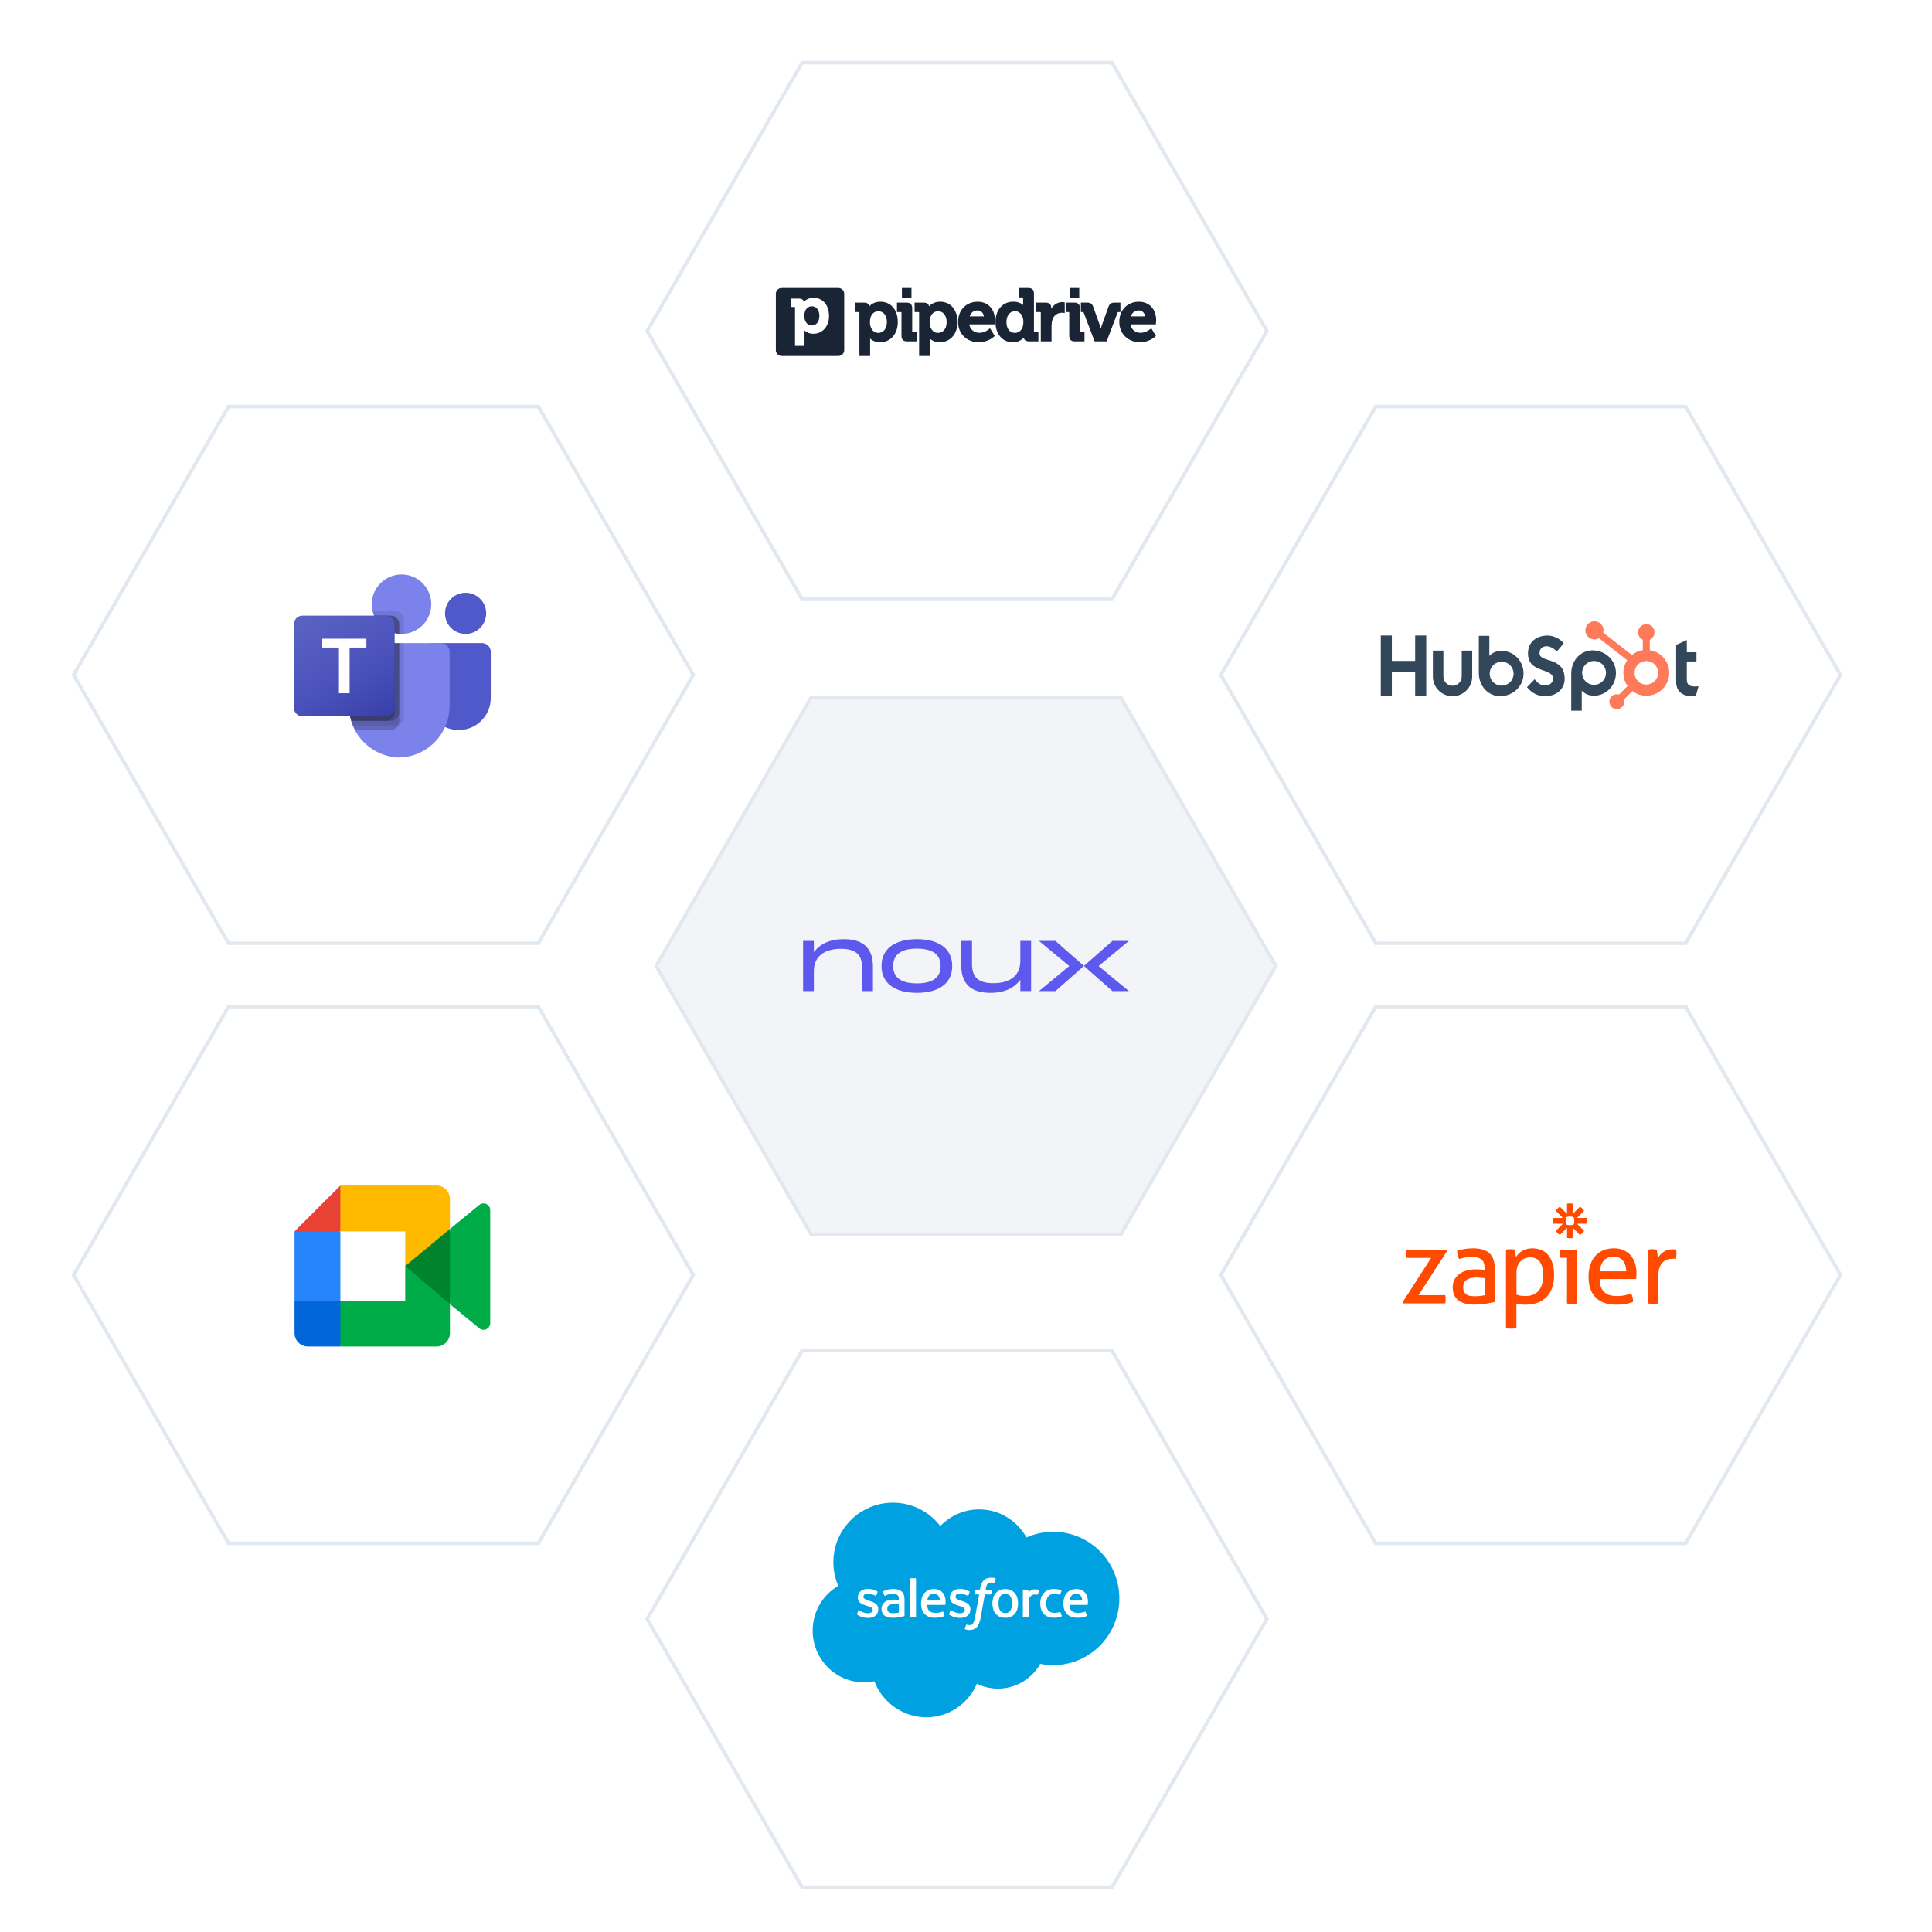 <?xml version="1.0" encoding="UTF-8"?>
<svg id="Layer_1" xmlns="http://www.w3.org/2000/svg" width="1080" height="1080" xmlns:xlink="http://www.w3.org/1999/xlink" viewBox="0 0 1080 1080">
  <defs>
    <filter id="drop-shadow-3" x="9.94" y="196.16" width="408.96" height="362.16" filterUnits="userSpaceOnUse">
      <feOffset dx="-5" dy="5"/>
      <feGaussianBlur result="blur" stdDeviation="10"/>
      <feFlood flood-color="#1d1f34" flood-opacity=".05"/>
      <feComposite in2="blur" operator="in"/>
      <feComposite in="SourceGraphic"/>
    </filter>
    <filter id="drop-shadow-4" x="651.22" y="196.16" width="408.96" height="362.16" filterUnits="userSpaceOnUse">
      <feOffset dx="-5" dy="5"/>
      <feGaussianBlur result="blur-2" stdDeviation="10"/>
      <feFlood flood-color="#1d1f34" flood-opacity=".05"/>
      <feComposite in2="blur-2" operator="in"/>
      <feComposite in="SourceGraphic"/>
    </filter>
    <filter id="drop-shadow-5" x="9.94" y="531.68" width="408.96" height="362.16" filterUnits="userSpaceOnUse">
      <feOffset dx="-5" dy="5"/>
      <feGaussianBlur result="blur-3" stdDeviation="10"/>
      <feFlood flood-color="#1d1f34" flood-opacity=".05"/>
      <feComposite in2="blur-3" operator="in"/>
      <feComposite in="SourceGraphic"/>
    </filter>
    <filter id="drop-shadow-6" x="651.22" y="531.68" width="408.96" height="362.16" filterUnits="userSpaceOnUse">
      <feOffset dx="-5" dy="5"/>
      <feGaussianBlur result="blur-4" stdDeviation="10"/>
      <feFlood flood-color="#1d1f34" flood-opacity=".05"/>
      <feComposite in2="blur-4" operator="in"/>
      <feComposite in="SourceGraphic"/>
    </filter>
    <filter id="drop-shadow-7" x="330.58" y="3.92" width="408.96" height="362.16" filterUnits="userSpaceOnUse">
      <feOffset dx="-5" dy="5"/>
      <feGaussianBlur result="blur-5" stdDeviation="10"/>
      <feFlood flood-color="#1d1f34" flood-opacity=".05"/>
      <feComposite in2="blur-5" operator="in"/>
      <feComposite in="SourceGraphic"/>
    </filter>
    <filter id="drop-shadow-8" x="330.58" y="723.92" width="408.96" height="362.16" filterUnits="userSpaceOnUse">
      <feOffset dx="-5" dy="5"/>
      <feGaussianBlur result="blur-6" stdDeviation="10"/>
      <feFlood flood-color="#1d1f34" flood-opacity=".05"/>
      <feComposite in2="blur-6" operator="in"/>
      <feComposite in="SourceGraphic"/>
    </filter>
    <linearGradient id="linear-gradient" x1="174.12" y1="3934.44" x2="210.85" y2="3998.05" gradientTransform="translate(0 -3593.96)" gradientUnits="userSpaceOnUse">
      <stop offset="0" stop-color="#5a62c3"/>
      <stop offset=".5" stop-color="#4d55bd"/>
      <stop offset="1" stop-color="#3940ab"/>
    </linearGradient>
  </defs>
  <polygon points="305.95 222.28 132.74 222.28 46.14 372.28 132.74 522.28 305.95 522.28 392.55 372.28 305.95 222.28" style="fill: #fff; filter: url(#drop-shadow-3); stroke: #e2e8f0; stroke-miterlimit: 10; stroke-width: 2px;"/>
  <polygon points="947.26 222.28 774.05 222.28 687.45 372.28 774.05 522.28 947.26 522.28 1033.86 372.28 947.26 222.28" style="fill: #fff; filter: url(#drop-shadow-4); stroke: #e2e8f0; stroke-miterlimit: 10; stroke-width: 2px;"/>
  <polygon points="305.95 557.72 132.74 557.72 46.14 707.72 132.74 857.72 305.95 857.72 392.55 707.72 305.95 557.72" style="fill: #fff; filter: url(#drop-shadow-5); stroke: #e2e8f0; stroke-miterlimit: 10; stroke-width: 2px;"/>
  <polygon points="947.26 557.72 774.05 557.72 687.45 707.72 774.05 857.72 947.26 857.72 1033.86 707.72 947.26 557.72" style="fill: #fff; filter: url(#drop-shadow-6); stroke: #e2e8f0; stroke-miterlimit: 10; stroke-width: 2px;"/>
  <polygon points="626.6 390 453.4 390 366.79 540 453.4 690 626.6 690 713.21 540 626.6 390" style="fill: #f3f4f7; stroke: #e2e8f0; stroke-miterlimit: 10; stroke-width: 2px;"/>
  <polygon points="626.6 30 453.4 30 366.79 180 453.4 330 626.6 330 713.21 180 626.6 30" style="fill: #fff; filter: url(#drop-shadow-7); stroke: #e2e8f0; stroke-miterlimit: 10; stroke-width: 2px;"/>
  <polygon points="626.6 750 453.4 750 366.79 900 453.4 1050 626.6 1050 713.21 900 626.6 750" style="fill: #fff; filter: url(#drop-shadow-8); stroke: #e2e8f0; stroke-miterlimit: 10; stroke-width: 2px;"/>
  <g>
    <path d="M487.98,540.02v14.01h-6.02v-12.66c0-7.17-2.89-10.98-11.89-10.98s-15.12,4.04-15.12,12.47v11.17h-6.02v-28.07h6.02v6.26c3.56-4.57,8.81-7.22,16.71-7.22,9.87,0,16.18,4.09,16.32,15.02Z" style="fill: #5d58ee;"/>
    <path d="M492.77,540.02c0-10.16,8.14-15.02,19.79-15.02s19.74,4.86,19.74,15.02-8.14,14.98-19.74,14.98-19.79-4.86-19.79-14.98ZM525.81,540.02c0-6.55-4.62-9.73-13.24-9.73s-13.29,3.18-13.29,9.73,4.62,9.68,13.29,9.68,13.24-3.18,13.24-9.68Z" style="fill: #5d58ee;"/>
    <path d="M570.37,525.96h6.02v28.03h-6.02v-6.26c-3.56,4.62-8.81,7.27-16.71,7.27-9.87,0-16.18-4.09-16.32-15.02v-14.01h6.02v12.66c0,7.13,2.89,10.98,11.94,10.98s15.07-4.04,15.07-12.47v-11.17Z" style="fill: #5d58ee;"/>
    <path d="M597.71,532.78l-7.75-6.82h-9.2l16.95,14.06-16.95,14.01h9.2l7.75-6.82,8.21-7.25-8.21-7.19Z" style="fill: #5d58ee;"/>
    <path d="M614.12,532.78l7.75-6.82h9.2l-16.95,14.06,16.95,14.01h-9.2l-7.75-6.82-8.21-7.25,8.21-7.19Z" style="fill: #5d58ee;"/>
  </g>
  <g>
    <path d="M468.65,161h-31.68c-1.81,0-3.27,1.46-3.27,3.25v31.5c0,1.8,1.46,3.25,3.27,3.25h31.68c1.81,0,3.27-1.46,3.27-3.25v-31.5c0-1.8-1.46-3.25-3.27-3.25ZM453.78,181.94c-2.86,0-4.16-2.75-4.16-5.29,0-4.01,2.18-5.43,4.23-5.43,2.51,0,4.19,2.17,4.19,5.4,0,3.68-2.14,5.33-4.26,5.33ZM463.42,176.54c0-6-3.44-10.04-8.57-10.04-2.98,0-4.71,1.34-5.54,2.27-.1-.8-.62-1.84-2.68-1.84h-4.45v4.68h1.83c.31,0,.41.1.41.41v21.35h5.31v-8.01c0-.22,0-.42,0-.6.83.76,2.41,1.82,4.89,1.82,5.19,0,8.82-4.13,8.82-10.04Z" style="fill: #192435; fill-rule: evenodd;"/>
    <path d="M485.94,171.23c.94-1.05,2.89-2.56,6.26-2.56,5.79,0,9.68,4.55,9.68,11.33s-4.1,11.33-9.96,11.33c-2.79,0-4.58-1.19-5.52-2.05,0,.2.01.43.01.68v9.05h-5.99v-24.1c0-.35-.11-.46-.46-.46h-2.06v-5.28h5.03c2.32,0,2.91,1.17,3.02,2.07ZM491.06,173.99c-2.31,0-4.77,1.61-4.77,6.13,0,2.87,1.47,5.97,4.69,5.97,2.39,0,4.81-1.86,4.81-6.01,0-3.64-1.9-6.09-4.73-6.09Z" style="fill: #192435; fill-rule: evenodd;"/>
    <path d="M509.93,185.14v-12.77c0-2.16-1.04-3.21-3.16-3.21h-5.36v5.28h2.06c.35,0,.46.11.46.46v12.73c0,2.19,1,3.21,3.16,3.21h5.36v-5.23h-2.06c-.33,0-.46-.13-.46-.46Z" style="fill: #192435;"/>
    <path d="M519.33,171.23c.94-1.05,2.89-2.56,6.26-2.56,5.78,0,9.67,4.55,9.67,11.33s-4.09,11.33-9.96,11.33c-2.79,0-4.59-1.19-5.52-2.05,0,.2.01.43.01.68v9.05h-6v-24.1c0-.35-.11-.46-.46-.46h-2.06v-5.28h5.03c2.32,0,2.91,1.17,3.02,2.07ZM519.67,180.12c0,2.87,1.47,5.97,4.69,5.97,2.4,0,4.82-1.86,4.82-6.01,0-3.64-1.9-6.09-4.73-6.09-2.31,0-4.78,1.61-4.78,6.13Z" style="fill: #192435; fill-rule: evenodd;"/>
    <path d="M535.57,180c0-6.67,4.52-11.33,10.98-11.33,5.76,0,9.63,4.14,9.63,10.31,0,.63-.12,1.9-.13,1.96l-.03.39h-14.22c.52,2.88,2.72,4.72,5.72,4.72s5.34-2.04,5.51-2.2c0,0,.01,0,.01,0l.39-.37,2.61,4.34-.24.24c-.14.14-3.37,3.27-8.65,3.27-6.72,0-11.59-4.77-11.59-11.33ZM546.55,173.54c-2.25,0-3.87,1.21-4.52,3.33h7.96c-.25-1.96-1.63-3.33-3.44-3.33Z" style="fill: #192435; fill-rule: evenodd;"/>
    <path d="M577.98,164.21v20.93c0,.33.13.46.46.46h2.02v5.23h-5.19c-2.24,0-2.85-1.18-2.97-2.12-.93,1.07-2.84,2.61-6.15,2.61-5.79,0-9.68-4.55-9.68-11.33s4.06-11.33,9.88-11.33c2.98,0,4.7,1.05,5.59,1.85v-3.78c0-.35-.11-.46-.46-.46h-2.06v-5.28h5.36c2.15,0,3.21,1.05,3.21,3.21ZM562.6,180c0,3.7,1.84,6.09,4.7,6.09,2.31,0,4.78-1.61,4.78-6.13,0-2.97-1.45-5.97-4.69-5.97-2.86,0-4.78,2.41-4.78,6.01Z" style="fill: #192435; fill-rule: evenodd;"/>
    <path d="M593.8,168.87c-2.5,0-4.79,1.44-6.15,3.74v-.49c0-1.96-1.08-2.96-3.21-2.96h-5.15v5.28h2.06c.35,0,.46.11.46.46v15.94h6v-8.67c0-1.14.15-2.24.43-3.26.9-2.99,3.3-4.06,5.24-4.06.69,0,1.19.07,1.2.08l.5.08v-5.97l-.36-.06s-.53-.09-1.01-.09Z" style="fill: #192435;"/>
    <path d="M603.71,185.14v-12.77c0-2.16-1.03-3.21-3.16-3.21h-4.85v5.28h1.55c.35,0,.46.11.46.46v12.73c0,2.19,1.01,3.21,3.16,3.21h5.36v-5.23h-2.07c-.33,0-.46-.13-.46-.46Z" style="fill: #192435;"/>
    <path d="M626.34,169.16h-3.2c-1.87,0-2.87.65-3.47,2.24l-3.91,10.94c-.13.41-.26.86-.37,1.3-.11-.44-.25-.9-.4-1.3l-3.91-10.94c-.6-1.61-1.57-2.24-3.46-2.24h-3.4v5.28h.88c.47,0,.62.16.73.45l6.05,15.94h6.74l6.05-15.94c.11-.29.27-.45.73-.45h.92v-5.28Z" style="fill: #192435;"/>
    <path d="M625.69,180c0-6.67,4.52-11.33,10.97-11.33,5.76,0,9.64,4.14,9.64,10.31,0,.63-.12,1.9-.13,1.96l-.03.39h-14.22c.52,2.88,2.72,4.72,5.72,4.72s5.5-2.19,5.52-2.21l.4-.37,2.61,4.34-.24.24c-.13.13-3.36,3.27-8.65,3.27-6.72,0-11.59-4.77-11.59-11.33ZM636.67,173.54c-2.25,0-3.87,1.21-4.52,3.33h7.96c-.24-1.96-1.63-3.33-3.44-3.33Z" style="fill: #192435; fill-rule: evenodd;"/>
    <path d="M509.52,161h-5.34v5.64h5.34v-5.64Z" style="fill: #192435;"/>
    <path d="M603.3,161h-5.35v5.64h5.35v-5.64Z" style="fill: #192435;"/>
  </g>
  <g>
    <path d="M791.09,355.26v14.2h-13.04v-14.2h-6.19v33.9h6.19v-13.74h13.04v13.74h6.19v-33.9h-6.19Z" style="fill: #33475b;"/>
    <path d="M817.1,378.2c0,1.36-.54,2.66-1.5,3.62s-2.26,1.5-3.62,1.5-2.66-.54-3.62-1.5c-.96-.96-1.5-2.26-1.5-3.62v-14.52h-5.87v14.52c0,2.91,1.16,5.71,3.22,7.77,2.06,2.06,4.85,3.22,7.77,3.22s5.71-1.16,7.77-3.22c2.06-2.06,3.22-4.85,3.22-7.77v-14.52h-5.85v14.52Z" style="fill: #33475b;"/>
    <path d="M860.61,365.18c0-2.98,1.97-3.92,4.13-3.92,1.74,0,4.03,1.32,5.54,2.93l3.85-4.53c-1.92-2.6-5.82-4.39-9-4.39-6.37,0-10.98,3.73-10.98,9.92,0,11.48,14.03,7.84,14.03,14.26,0,1.98-1.92,3.73-4.13,3.73-3.47,0-4.6-1.7-6.19-3.49l-4.27,4.44c2.73,3.35,6.1,5.05,10.13,5.05,6.05,0,10.92-3.78,10.92-9.68,0-12.74-14.03-8.78-14.03-14.31" style="fill: #33475b;"/>
    <path d="M947.39,383.74c-3.47,0-4.46-1.5-4.46-3.8v-10.18h5.39v-5.16h-5.39v-6.8l-5.95,2.67v20.73c0,5.3,3.66,7.97,8.68,7.97.79.01,1.57-.05,2.35-.19l1.45-5.35c-.66.05-1.41.09-2.07.09" style="fill: #33475b;"/>
    <path d="M839.45,363.85c-2.91,0-4.94.84-6.9,2.77v-11.16h-5.88v20.68c0,7.74,5.6,13.04,11.89,13.04,6.98,0,13.11-5.4,13.11-12.66s-5.65-12.67-12.22-12.67h0ZM839.42,383.27c-1.32,0-2.61-.39-3.71-1.12-1.1-.73-1.95-1.78-2.46-3-.5-1.22-.64-2.56-.38-3.86.26-1.29.89-2.48,1.83-3.42.93-.93,2.12-1.57,3.42-1.83,1.29-.26,2.64-.13,3.86.38,1.22.51,2.26,1.36,3,2.46.73,1.1,1.12,2.39,1.12,3.71,0,1.77-.7,3.47-1.95,4.72s-2.95,1.95-4.72,1.95Z" style="fill: #33475b;"/>
    <path d="M903.32,376.21c0-7.28-6.12-12.66-13.11-12.66-6.29,0-11.89,5.3-11.89,13.04v20.69h5.88v-11.17c1.96,1.92,3.99,2.77,6.9,2.77,6.57,0,12.22-5.49,12.22-12.67h0ZM897.75,376.14c0,1.32-.39,2.61-1.12,3.71s-1.78,1.95-2.99,2.46-2.56.64-3.86.38c-1.29-.26-2.48-.89-3.42-1.83-.93-.93-1.57-2.12-1.83-3.42-.26-1.29-.13-2.64.38-3.86s1.36-2.26,2.46-2.99,2.39-1.12,3.71-1.12c1.77,0,3.47.7,4.72,1.95,1.25,1.25,1.95,2.95,1.95,4.72Z" style="fill: #33475b;"/>
    <path d="M922.26,363.45v-5.85c.77-.36,1.43-.93,1.89-1.65.46-.72.71-1.55.71-2.41v-.14c0-1.19-.48-2.33-1.32-3.18s-1.99-1.32-3.18-1.32h-.14c-1.19,0-2.33.48-3.18,1.32s-1.32,1.99-1.32,3.18v.14c0,.85.25,1.69.71,2.41.46.72,1.11,1.29,1.89,1.65v5.85c-2.22.34-4.32,1.26-6.07,2.67l-16.06-12.49c.11-.41.18-.84.18-1.27,0-1-.3-1.99-.85-2.82-.56-.84-1.35-1.49-2.28-1.87-.93-.39-1.95-.49-2.93-.29-.98.19-1.89.68-2.6,1.39-.71.71-1.2,1.61-1.39,2.6-.2.98-.1,2,.29,2.93.38.93,1.03,1.72,1.87,2.28.83.56,1.81.86,2.82.86.88,0,1.75-.24,2.51-.68l15.79,12.29c-1.42,2.15-2.16,4.67-2.13,7.24.04,2.57.85,5.08,2.33,7.18l-4.81,4.8c-.39-.12-.79-.19-1.19-.19-.83,0-1.63.24-2.32.7-.69.46-1.22,1.11-1.54,1.87-.32.76-.4,1.6-.24,2.41.16.81.56,1.55,1.14,2.14.58.58,1.33.98,2.14,1.14.81.16,1.65.08,2.41-.24.76-.32,1.41-.85,1.87-1.54.46-.69.7-1.49.7-2.32,0-.4-.07-.81-.19-1.19l4.75-4.75c1.55,1.19,3.35,2,5.27,2.38,1.91.38,3.89.32,5.78-.18,1.89-.5,3.64-1.42,5.11-2.7,1.48-1.28,2.64-2.87,3.41-4.67.77-1.8,1.11-3.74,1.01-5.69-.1-1.95-.65-3.85-1.6-5.56-.95-1.71-2.27-3.17-3.88-4.29-1.6-1.12-3.44-1.85-5.37-2.15ZM920.29,382.69c-1.3,0-2.57-.39-3.65-1.11-1.08-.72-1.92-1.75-2.42-2.95-.5-1.2-.63-2.52-.37-3.8.25-1.28.88-2.45,1.8-3.37.92-.92,2.09-1.55,3.37-1.8,1.28-.25,2.6-.12,3.8.37,1.2.5,2.23,1.34,2.95,2.42.72,1.08,1.11,2.35,1.11,3.65,0,1.74-.69,3.42-1.93,4.65-1.23,1.23-2.91,1.93-4.65,1.93Z" style="fill: #ff7a59;"/>
  </g>
  <g>
    <path d="M784.17,727.81l15.84-24.64h-13.96c-.12-.71-.17-1.49-.17-2.35s.05-1.59.17-2.28h22.6l.29.76-15.95,24.69h14.96c.12.78.17,1.59.17,2.4s-.05,1.52-.17,2.23h-23.47l-.29-.81Z" style="fill: #ff4a00;"/>
    <path d="M829.87,708.8c0-2.32-.59-3.9-1.76-4.82-1.17-.9-2.87-1.35-5.1-1.35-1.37,0-2.65.1-3.84.32-1.2.22-2.35.49-3.5.84-.74-1.28-1.12-2.84-1.12-4.63,1.34-.42,2.79-.76,4.39-1,1.61-.24,3.14-.35,4.63-.35,3.9,0,6.88.9,8.92,2.67,2.03,1.77,3.06,4.63,3.06,8.53v18.83c-1.37.3-3.03.64-4.99.96-1.96.34-3.95.49-5.98.49-1.91,0-3.65-.17-5.19-.52-1.54-.35-2.86-.91-3.94-1.71-1.08-.78-1.91-1.77-2.5-2.99-.59-1.22-.88-2.69-.88-4.39s.34-3.16,1.03-4.43c.68-1.27,1.61-2.33,2.79-3.16,1.17-.84,2.52-1.47,4.06-1.88,1.52-.41,3.13-.63,4.82-.63,1.25,0,2.28.03,3.08.08.79.05,1.47.14,2.03.2v-1.08h-.02ZM829.87,714.49c-.59-.08-1.34-.15-2.23-.24-.9-.08-1.66-.12-2.28-.12-2.43,0-4.28.46-5.54,1.35-1.27.9-1.91,2.26-1.91,4.11,0,1.17.22,2.1.64,2.75.42.66.96,1.17,1.61,1.52.64.35,1.35.57,2.15.64.78.08,1.52.12,2.23.12.9,0,1.83-.05,2.79-.15.96-.1,1.81-.24,2.55-.44v-9.55Z" style="fill: #ff4a00;"/>
    <path d="M841.9,698.54c.39-.08.79-.14,1.2-.17.41-.03.83-.05,1.27-.05.39,0,.79.02,1.23.05.42.03.84.1,1.23.17.03.08.08.32.15.73.05.41.12.84.17,1.32.05.47.12.91.17,1.35.05.44.08.71.08.83.39-.63.86-1.23,1.4-1.83.54-.59,1.2-1.12,1.96-1.59.76-.47,1.62-.84,2.59-1.12.96-.27,2.03-.41,3.19-.41,1.76,0,3.4.29,4.9.88,1.5.59,2.79,1.49,3.87,2.72,1.08,1.23,1.91,2.81,2.52,4.7.61,1.89.91,4.14.91,6.73,0,5.17-1.4,9.21-4.19,12.12-2.81,2.91-6.76,4.38-11.88,4.38-.86,0-1.74-.05-2.64-.17-.9-.12-1.69-.27-2.35-.47v13.79c-.47.08-.96.14-1.5.17-.52.03-1.01.05-1.44.05s-.91-.02-1.44-.05c-.52-.03-1.01-.1-1.44-.17v-43.96h.02ZM847.71,723.7c.74.27,1.5.47,2.28.59.78.12,1.79.17,3.06.17,1.4,0,2.7-.22,3.87-.68,1.17-.46,2.18-1.15,3.03-2.08.84-.95,1.5-2.13,1.99-3.55.49-1.42.73-3.13.73-5.07,0-3.13-.57-5.61-1.72-7.45-1.15-1.84-3.04-2.75-5.66-2.75-.98,0-1.91.17-2.82.52-.9.35-1.71.88-2.4,1.59-.71.71-1.27,1.59-1.71,2.67-.44,1.08-.64,2.35-.64,3.84v12.2Z" style="fill: #ff4a00;"/>
    <path d="M875.98,703.1h-3.82c-.08-.32-.14-.68-.17-1.08-.03-.41-.05-.81-.05-1.2s.02-.79.05-1.2c.03-.41.1-.78.17-1.08h9.51v30.1c-.42.08-.91.14-1.44.17-.52.03-1.01.05-1.44.05-.39,0-.85-.02-1.39-.05-.52-.03-1.01-.1-1.44-.17v-25.54Z" style="fill: #ff4a00;"/>
    <path d="M894.17,715.02c.08,3.28.93,5.7,2.55,7.22,1.62,1.52,4.02,2.28,7.18,2.28,2.77,0,5.42-.49,7.93-1.47.32.59.57,1.3.76,2.15.2.84.3,1.67.35,2.5-1.28.54-2.7.96-4.26,1.23-1.54.27-3.26.41-5.14.41-2.74,0-5.09-.39-7.05-1.15-1.96-.76-3.57-1.84-4.83-3.23-1.27-1.39-2.2-3.03-2.79-4.93-.59-1.89-.88-3.97-.88-6.25s.29-4.31.84-6.25c.56-1.94,1.44-3.62,2.6-5.05,1.17-1.42,2.65-2.57,4.43-3.4,1.77-.84,3.89-1.27,6.3-1.27,2.08,0,3.89.35,5.46,1.06,1.57.71,2.87,1.67,3.94,2.91,1.05,1.23,1.86,2.7,2.4,4.39.54,1.71.83,3.55.83,5.54,0,.54-.02,1.13-.07,1.72-.03.61-.08,1.13-.12,1.55h-20.45v.03ZM909.07,710.67c0-1.1-.15-2.15-.44-3.14-.29-1-.73-1.86-1.28-2.6-.57-.74-1.28-1.34-2.16-1.79-.88-.46-1.93-.68-3.14-.68-2.38,0-4.21.73-5.49,2.16-1.27,1.45-2.04,3.46-2.32,6.05h14.84Z" style="fill: #ff4a00;"/>
    <path d="M921.23,698.54c.42-.08.84-.14,1.23-.17.39-.03.79-.05,1.23-.05s.86.02,1.28.05.83.1,1.17.17c.12.59.24,1.35.35,2.32.12.96.17,1.77.17,2.43.83-1.34,1.91-2.48,3.26-3.46,1.35-.98,3.08-1.47,5.19-1.47.32,0,.64.02.96.03.34.02.61.05.84.08.08.35.14.73.17,1.12.03.39.05.79.05,1.23,0,.47-.03.96-.08,1.47-.05.51-.14,1-.2,1.47-.32-.08-.64-.12-.96-.12h-.79c-1.05,0-2.06.15-3.03.44-.96.29-1.83.81-2.59,1.55-.76.74-1.37,1.76-1.83,3.06-.46,1.28-.68,2.96-.68,4.99v14.96c-.42.08-.91.14-1.44.17s-1.01.05-1.44.05-.91-.02-1.44-.05-1.03-.1-1.5-.17v-30.1h.05Z" style="fill: #ff4a00;"/>
    <path d="M887.21,680.83h-5.68l4.02-4.02c-.32-.44-.68-.86-1.05-1.25-.39-.39-.79-.74-1.25-1.05l-4.02,4.02v-5.68c-.52-.08-1.06-.14-1.62-.14h-.02c-.56,0-1.1.05-1.62.14v5.68l-4.02-4.02c-.44.32-.86.68-1.25,1.05-.39.39-.73.79-1.05,1.25l4.04,4.02h-5.68s-.14,1.06-.14,1.62.05,1.1.14,1.62h5.68l-4.02,4.02c.63.88,1.4,1.66,2.3,2.3l4.02-4.02v5.68c.52.08,1.06.14,1.62.14h.02c.56,0,1.1-.05,1.62-.14v-5.68l4.02,4.02c.44-.32.86-.68,1.25-1.05.39-.39.74-.79,1.05-1.25l-4.02-4.02h5.68c.08-.52.14-1.06.14-1.62v-.02c-.02-.54-.05-1.08-.15-1.61ZM880.04,682.47c0,.73-.14,1.42-.37,2.06-.64.24-1.34.37-2.06.37s-1.42-.14-2.06-.37c-.24-.64-.37-1.34-.37-2.06v-.02c0-.73.14-1.42.37-2.06.64-.24,1.34-.37,2.06-.37s1.42.14,2.06.37c.24.64.37,1.34.37,2.08Z" style="fill: #ff4a00;"/>
  </g>
  <g>
    <path d="M241.07,359.49h28.41c2.68,0,4.86,2.18,4.86,4.86h0v25.88c0,9.87-8,17.86-17.86,17.86h-.08c-9.87,0-17.86-8-17.87-17.86h0v-28.2c0-1.4,1.14-2.54,2.54-2.54h0Z" style="fill: #5059c9;"/>
    <circle cx="260.27" cy="342.86" r="11.51" style="fill: #5059c9;"/>
    <circle cx="224.46" cy="337.75" r="16.63" style="fill: #7b83eb;"/>
    <path d="M246.63,359.49h-46.9c-2.65.07-4.75,2.27-4.69,4.92v29.52c-.37,15.92,12.22,29.13,28.14,29.52,15.92-.39,28.51-13.6,28.14-29.52v-29.52c.06-2.65-2.04-4.85-4.69-4.92Z" style="fill: #7b83eb;"/>
    <path d="M225.74,359.49v41.37c-.01,1.9-1.16,3.6-2.92,4.32-.56.24-1.16.36-1.77.36h-23.77c-.33-.84-.64-1.69-.9-2.56-.9-2.94-1.35-5.99-1.36-9.06v-29.52c-.06-2.65,2.03-4.85,4.68-4.91h26.02Z" style="isolation: isolate; opacity: .1;"/>
    <path d="M223.18,359.49v43.92c0,.61-.12,1.21-.36,1.77-.72,1.75-2.43,2.9-4.32,2.92h-20c-.43-.84-.84-1.69-1.2-2.56s-.64-1.69-.9-2.56c-.9-2.94-1.35-5.99-1.36-9.06v-29.52c-.06-2.65,2.03-4.85,4.68-4.91h23.46Z" style="isolation: isolate; opacity: .2;"/>
    <path d="M223.18,359.49v38.81c-.02,2.58-2.1,4.66-4.68,4.68h-22.1c-.9-2.94-1.35-5.99-1.36-9.06v-29.52c-.06-2.65,2.03-4.85,4.68-4.91h23.46Z" style="isolation: isolate; opacity: .2;"/>
    <path d="M220.62,359.49v38.81c-.02,2.58-2.1,4.66-4.68,4.68h-19.54c-.9-2.94-1.35-5.99-1.36-9.06v-29.52c-.06-2.65,2.03-4.85,4.68-4.91h20.9Z" style="isolation: isolate; opacity: .2;"/>
    <path d="M225.74,346.27v8.06c-.43.03-.84.05-1.28.05s-.84-.03-1.28-.05c-.86-.06-1.72-.19-2.56-.41-5.18-1.23-9.46-4.86-11.51-9.77-.35-.82-.63-1.68-.82-2.56h12.77c2.58,0,4.67,2.1,4.68,4.68Z" style="isolation: isolate; opacity: .1;"/>
    <path d="M223.18,348.83v5.5c-.86-.06-1.72-.19-2.56-.41-5.18-1.23-9.46-4.86-11.51-9.77h9.39c2.58,0,4.67,2.1,4.68,4.68Z" style="isolation: isolate; opacity: .2;"/>
    <path d="M223.18,348.83v5.5c-.86-.06-1.72-.19-2.56-.41-5.18-1.23-9.46-4.86-11.51-9.77h9.39c2.58,0,4.67,2.1,4.68,4.68Z" style="isolation: isolate; opacity: .2;"/>
    <path d="M220.62,348.83v5.09c-5.18-1.23-9.46-4.86-11.51-9.77h6.83c2.58,0,4.67,2.1,4.68,4.68Z" style="isolation: isolate; opacity: .2;"/>
    <path d="M169.03,344.14h46.9c2.59,0,4.69,2.1,4.69,4.69v46.9c0,2.59-2.1,4.69-4.69,4.69h-46.9c-2.59,0-4.69-2.1-4.69-4.69v-46.9c0-2.59,2.1-4.69,4.69-4.69Z" style="fill: url(#linear-gradient);"/>
    <path d="M204.82,361.99h-9.38v25.53h-5.97v-25.53h-9.33v-4.95h24.68v4.95Z" style="fill: #fff;"/>
  </g>
  <g>
    <path d="M525.62,853.09c5.53-5.76,13.23-9.33,21.74-9.33,11.32,0,21.19,6.31,26.45,15.68,4.7-2.1,9.8-3.18,14.95-3.18,20.41,0,36.96,16.69,36.96,37.28s-16.55,37.29-36.96,37.29c-2.49,0-4.93-.25-7.28-.73-4.63,8.26-13.45,13.84-23.58,13.84-4.1,0-8.14-.92-11.82-2.72-4.69,11.04-15.63,18.78-28.37,18.78s-24.59-8.4-28.93-20.18c-1.93.41-3.91.61-5.88.61-15.8,0-28.61-12.94-28.61-28.91,0-10.7,5.75-20.05,14.31-25.04-1.81-4.17-2.74-8.68-2.74-13.22,0-18.37,14.91-33.25,33.3-33.25,10.8,0,20.39,5.13,26.48,13.09Z" style="fill: #00a1e0; fill-rule: evenodd;"/>
    <path d="M479.11,902.23c-.11.28.04.34.07.39.32.23.65.4.98.59,1.75.93,3.4,1.2,5.13,1.2,3.52,0,5.7-1.87,5.7-4.88v-.06c0-2.78-2.47-3.8-4.78-4.53l-.3-.1c-1.74-.57-3.25-1.06-3.25-2.2v-.06c0-.98.88-1.71,2.24-1.71,1.51,0,3.31.5,4.47,1.14,0,0,.34.22.47-.11.07-.18.65-1.75.71-1.93.07-.18-.05-.32-.17-.4-1.32-.81-3.15-1.35-5.04-1.35h-.35c-3.22,0-5.47,1.95-5.47,4.73v.06c0,2.94,2.48,3.89,4.8,4.55l.37.12c1.69.52,3.15.97,3.15,2.16v.06c0,1.09-.95,1.9-2.48,1.9-.59,0-2.48-.01-4.53-1.3-.25-.14-.39-.25-.58-.36-.1-.06-.35-.17-.46.16l-.69,1.93ZM530.59,902.23c-.11.28.04.34.07.39.32.23.65.4.98.59,1.75.93,3.4,1.2,5.13,1.2,3.52,0,5.7-1.87,5.7-4.88v-.06c0-2.78-2.47-3.8-4.78-4.53l-.3-.1c-1.74-.57-3.25-1.06-3.25-2.2v-.06c0-.98.88-1.71,2.24-1.71,1.51,0,3.31.5,4.47,1.14,0,0,.34.22.47-.11.07-.18.65-1.75.71-1.93.07-.18-.05-.32-.17-.4-1.32-.81-3.15-1.35-5.04-1.35h-.35c-3.22,0-5.47,1.95-5.47,4.73v.06c0,2.94,2.48,3.89,4.8,4.55l.37.12c1.69.52,3.15.97,3.15,2.16v.06c0,1.09-.95,1.9-2.48,1.9-.59,0-2.49-.01-4.53-1.3-.25-.14-.39-.24-.58-.36-.06-.04-.36-.16-.46.16l-.69,1.93ZM565.74,896.33c0,1.7-.32,3.04-.94,3.99-.62.94-1.56,1.4-2.86,1.4s-2.23-.46-2.84-1.39c-.62-.95-.93-2.29-.93-3.99s.31-3.04.93-3.98c.61-.93,1.54-1.38,2.84-1.38s2.24.45,2.86,1.38c.62.94.94,2.28.94,3.97ZM568.68,893.18c-.29-.98-.74-1.83-1.34-2.55-.6-.72-1.36-1.3-2.26-1.71-.9-.42-1.96-.63-3.15-.63s-2.25.21-3.15.63c-.9.42-1.66,1-2.25,1.72-.6.72-1.05,1.57-1.34,2.55-.29.97-.43,2.03-.43,3.15s.15,2.19.43,3.15c.29.97.74,1.83,1.34,2.55.6.72,1.36,1.29,2.26,1.7.9.41,1.96.62,3.15.62s2.25-.21,3.15-.62c.9-.41,1.66-.98,2.26-1.7.6-.72,1.05-1.58,1.34-2.55.29-.97.43-2.03.43-3.15s-.15-2.19-.43-3.15ZM592.78,901.26c-.1-.29-.37-.18-.37-.18-.43.16-.88.31-1.36.39-.49.08-1.03.12-1.61.12-1.42,0-2.55-.42-3.36-1.26-.81-.84-1.27-2.19-1.26-4.01,0-1.66.41-2.91,1.13-3.87.71-.95,1.81-1.43,3.26-1.43,1.21,0,2.14.14,3.1.44,0,0,.23.1.34-.2.26-.71.45-1.22.72-2.01.08-.22-.11-.32-.18-.35-.38-.15-1.28-.39-1.96-.5-.63-.1-1.38-.15-2.2-.15-1.23,0-2.33.21-3.27.63-.94.42-1.73.99-2.36,1.71-.63.72-1.11,1.58-1.43,2.55-.32.97-.48,2.03-.48,3.16,0,2.43.66,4.4,1.95,5.84,1.3,1.45,3.25,2.18,5.8,2.18,1.5,0,3.05-.3,4.16-.74,0,0,.21-.1.12-.35l-.72-1.99ZM597.92,894.7c.14-.95.4-1.73.8-2.34.61-.93,1.54-1.44,2.84-1.44s2.16.51,2.78,1.44c.41.61.59,1.43.66,2.35h-7.09ZM607.8,892.62c-.25-.94-.87-1.89-1.27-2.33-.64-.69-1.27-1.17-1.89-1.44-.9-.38-1.87-.58-2.85-.58-1.24,0-2.37.21-3.28.64-.92.43-1.68,1.02-2.29,1.75-.6.73-1.06,1.6-1.35,2.58-.29.98-.44,2.04-.44,3.17s.15,2.21.45,3.17c.3.97.79,1.82,1.44,2.53.65.71,1.49,1.27,2.5,1.65,1,.39,2.21.59,3.61.58,2.87,0,4.38-.65,5-.99.11-.06.21-.17.08-.47l-.65-1.82c-.1-.27-.37-.17-.37-.17-.71.27-1.72.74-4.08.73-1.54,0-2.68-.46-3.4-1.17-.73-.73-1.09-1.8-1.16-3.31h9.94s.26,0,.29-.25c.01-.11.34-2.04-.3-4.28ZM518.34,894.7c.14-.95.4-1.73.8-2.34.61-.93,1.54-1.44,2.84-1.44s2.16.51,2.78,1.44c.41.61.59,1.43.66,2.35h-7.09ZM528.22,892.62c-.25-.94-.87-1.89-1.27-2.33-.64-.69-1.26-1.17-1.89-1.44-.9-.38-1.87-.58-2.85-.58-1.24,0-2.37.21-3.28.64-.92.43-1.68,1.02-2.29,1.75-.6.73-1.06,1.6-1.35,2.58-.29.98-.43,2.04-.43,3.17s.15,2.21.45,3.17c.3.97.79,1.82,1.44,2.53.65.71,1.49,1.27,2.5,1.65,1,.39,2.21.59,3.61.58,2.87,0,4.38-.65,5-.99.11-.06.21-.17.08-.47l-.65-1.82c-.1-.27-.37-.17-.37-.17-.71.27-1.72.74-4.08.73-1.54,0-2.68-.46-3.4-1.17-.73-.73-1.09-1.8-1.16-3.31h9.94s.26,0,.29-.25c.01-.11.34-2.04-.3-4.28ZM496.86,901.21c-.39-.31-.44-.39-.57-.59-.2-.3-.3-.74-.3-1.29,0-.87.29-1.5.89-1.92,0,0,.86-.74,2.88-.72.9.02,1.8.09,2.7.23v4.52h0s-1.26.27-2.68.36c-2.02.12-2.92-.58-2.91-.58ZM500.81,894.22c-.4-.03-.93-.04-1.55-.04-.85,0-1.67.11-2.45.31-.78.21-1.47.53-2.07.96-.6.43-1.09.99-1.44,1.64-.35.66-.53,1.43-.53,2.29s.15,1.64.46,2.27c.3.62.74,1.15,1.3,1.56.55.4,1.23.7,2.02.88.78.18,1.66.27,2.63.27,1.02,0,2.04-.09,3.02-.25.84-.14,1.67-.31,2.5-.49.33-.08.7-.18.7-.18.25-.06.23-.33.23-.33v-9.09c0-1.99-.54-3.47-1.58-4.39-1.04-.91-2.58-1.37-4.56-1.37-.75,0-1.94.1-2.66.24,0,0-2.17.42-3.06,1.12,0,0-.2.12-.09.39l.7,1.89c.09.24.33.16.33.16,0,0,.07-.03.16-.08,1.91-1.04,4.33-1.01,4.33-1.01,1.07,0,1.9.22,2.46.64.54.42.82,1.04.82,2.37v.42c-.85-.12-1.64-.19-1.64-.19ZM580.96,889.1s.02-.07.02-.11c0-.11-.07-.21-.17-.25-.17-.06-1.01-.24-1.67-.28-1.25-.08-1.94.13-2.56.41-.62.28-1.3.73-1.68,1.24v-1.21c0-.17-.12-.3-.29-.3h-2.55c-.16,0-.28.13-.28.3v14.82c0,.17.14.3.3.3h2.61c.16,0,.3-.14.3-.3v-7.4c0-.99.11-1.99.33-2.61.22-.62.51-1.11.87-1.46.34-.34.76-.59,1.23-.74.43-.12.88-.19,1.33-.19.52,0,1.09.13,1.09.13.19.02.3-.1.36-.27.17-.45.65-1.82.75-2.09Z" style="fill: #fffffe; fill-rule: evenodd;"/>
    <path d="M556.45,882.24c-.32-.1-.65-.18-.98-.23-.45-.07-.9-.11-1.35-.1-1.8,0-3.21.51-4.21,1.51-.99,1-1.66,2.51-2,4.51l-.12.67h-2.26s-.28-.01-.33.29l-.37,2.07c-.03.2.06.32.32.32h2.2l-2.23,12.44c-.17,1-.37,1.83-.6,2.45-.22.62-.43,1.08-.69,1.41-.25.32-.49.56-.91.7-.34.12-.74.17-1.17.17-.24,0-.56-.04-.8-.09-.24-.05-.36-.1-.54-.17,0,0-.26-.1-.36.16-.08.21-.67,1.82-.74,2.02-.07.2.03.35.15.4.29.1.51.17.91.27.55.13,1.02.14,1.46.14.91,0,1.75-.13,2.44-.38.7-.25,1.3-.69,1.84-1.28.58-.64.94-1.31,1.29-2.22.34-.91.64-2.03.87-3.34l2.24-12.67h3.27s.28.01.33-.29l.37-2.07c.03-.2-.06-.32-.32-.32h-3.18c.02-.07.16-1.19.52-2.24.16-.45.45-.81.7-1.06.23-.24.52-.41.83-.52.35-.11.7-.16,1.07-.15.3,0,.59.04.82.08.31.07.43.1.51.12.32.1.37,0,.43-.15l.76-2.09c.08-.22-.11-.32-.18-.35ZM512.06,903.73c0,.17-.12.3-.28.3h-2.63c-.17,0-.29-.14-.29-.3v-21.21c0-.17.12-.3.29-.3h2.63c.17,0,.28.13.28.3v21.21Z" style="fill: #fffffe; fill-rule: evenodd;"/>
  </g>
  <g>
    <path d="M226.52,707.72l10.66,12.19,14.34,9.16,2.5-21.28-2.5-20.8-14.61,8.05-10.39,12.67Z" style="fill: #00832d;"/>
    <path d="M164.65,727.09v18.12c0,4.14,3.36,7.5,7.5,7.5h18.12l3.75-13.7-3.75-11.93-12.44-3.75-13.19,3.75Z" style="fill: #0066da;"/>
    <path d="M190.27,662.72l-25.62,25.62,13.19,3.75,12.44-3.75,3.69-11.76-3.69-13.86Z" style="fill: #e94235;"/>
    <path d="M190.27,688.34h-25.62v38.75h25.62v-38.75Z" style="fill: #2684fc;"/>
    <path d="M267.9,673.57l-16.37,13.42v42.08l16.45,13.49c2.46,1.93,6.06.17,6.06-2.96v-63.13c0-3.17-3.68-4.91-6.14-2.9ZM226.52,707.72v19.38h-36.25v25.62h53.75c4.14,0,7.5-3.36,7.5-7.5v-16.15l-25-21.35Z" style="fill: #00ac47;"/>
    <path d="M244.02,662.72h-53.75v25.62h36.25v19.38l25-20.71v-16.79c0-4.14-3.36-7.5-7.5-7.5Z" style="fill: #ffba00;"/>
  </g>
</svg>